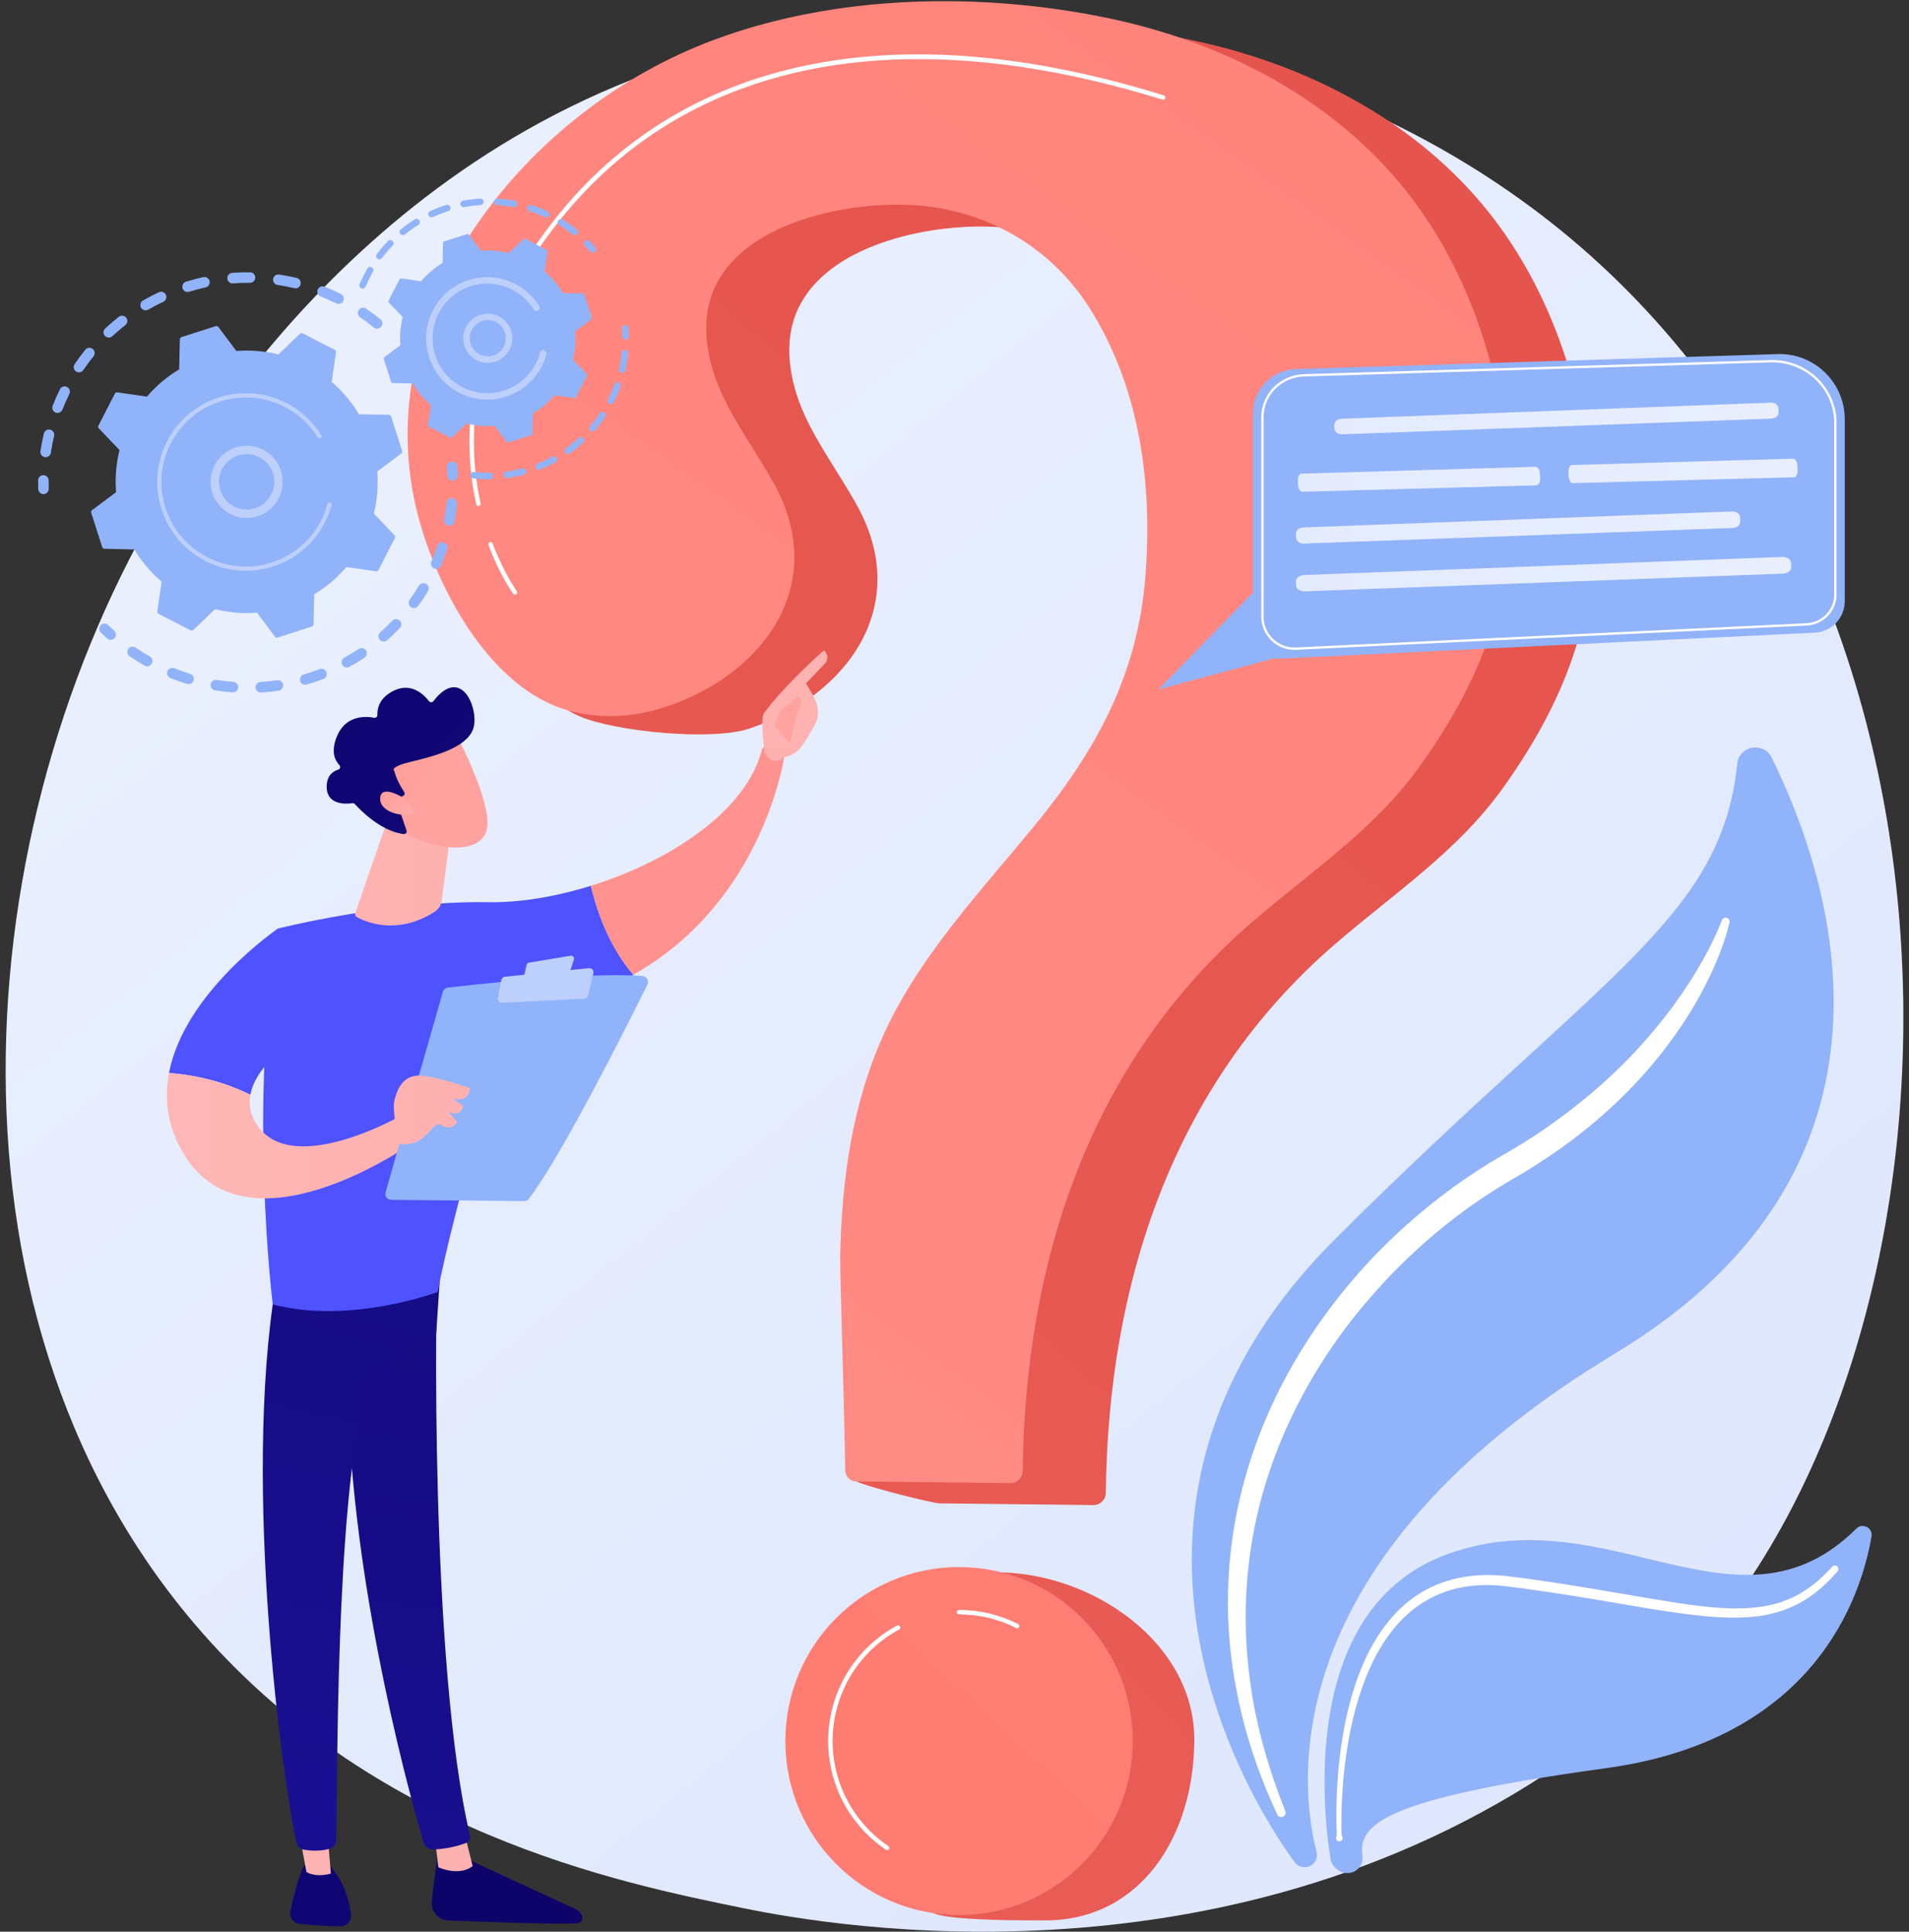 <svg width="169" height="171" viewBox="0 0 169 171" fill="none" xmlns="http://www.w3.org/2000/svg">
<rect x="0" y="0" width="169" height="171" fill="#333333" stroke="none"/>
<path d="M149.026 147.22C145.577 150.858 142.312 153.204 139.733 155.057C109.419 176.843 73.549 170.493 65.925 168.942C54.667 166.652 32.907 162.225 17.175 143.694C-6.627 115.659 -2.92 71.49 15.542 42.334C18.919 37 36.758 7.4 73.014 2.653C94.956 -0.22 120.534 5.574 139.056 21.117C177.937 53.744 175.169 119.654 149.026 147.22Z" fill="url(#paint0_linear_333_84)"/>
<path d="M115.349 165.288C115.057 165.248 114.795 165.094 114.62 164.857C112.061 161.403 93.456 134.374 118.217 109.667C141.722 86.213 152.377 81.397 153.794 67.616C153.96 66.007 156.132 65.621 156.847 67.071C162.188 77.914 170.509 103.215 142.971 119.822C112.594 138.141 115.083 158.222 116.552 163.929C116.746 164.684 116.119 165.393 115.349 165.288Z" fill="#91B3FA"/>
<path d="M119.116 165.802C118.425 165.708 117.877 165.174 117.771 164.483C117.046 159.783 115.264 142.22 128.183 137.563C142.404 132.436 153.885 145.701 164.338 135.319C164.889 134.772 165.813 135.249 165.682 136.013C164.751 141.437 160.607 154 142.169 156.528C122.434 159.233 120.213 161.501 120.612 164.314C120.735 165.181 119.983 165.92 119.116 165.802Z" fill="#91B3FA"/>
<path d="M153.107 81.666C152.866 82.689 152.545 83.648 152.163 84.6C151.787 85.552 151.355 86.479 150.883 87.387C149.949 89.208 148.829 90.931 147.602 92.572C145.132 95.847 142.144 98.723 138.85 101.163C137.208 102.375 135.451 103.49 133.715 104.497C132.025 105.479 130.399 106.578 128.841 107.767C125.724 110.146 122.897 112.907 120.4 115.934C115.427 121.992 111.897 129.304 110.735 137.088C110.142 140.971 110.135 144.948 110.669 148.863C111.197 152.784 112.313 156.623 113.784 160.325C113.864 160.522 113.768 160.747 113.572 160.827C113.382 160.903 113.166 160.816 113.079 160.634C111.359 156.976 110.073 153.087 109.362 149.071C108.998 147.065 108.783 145.028 108.721 142.983C108.672 140.939 108.758 138.886 109.015 136.851C109.51 132.778 110.657 128.788 112.309 125.032C113.966 121.274 116.155 117.764 118.712 114.563C121.267 111.357 124.233 108.488 127.475 105.982C129.1 104.732 130.798 103.575 132.572 102.536C134.307 101.538 135.955 100.525 137.551 99.371C140.737 97.092 143.681 94.461 146.213 91.459C147.495 89.971 148.656 88.378 149.717 86.718C150.757 85.054 151.729 83.299 152.428 81.483L152.437 81.46C152.507 81.278 152.71 81.188 152.891 81.258C153.057 81.322 153.147 81.498 153.107 81.666Z" fill="white"/>
<path d="M118.297 162.614C118.357 162.444 118.338 162.286 118.333 162.123L118.317 161.639L118.306 160.67C118.307 160.025 118.321 159.379 118.349 158.735C118.406 157.445 118.516 156.157 118.688 154.875C119.039 152.316 119.618 149.765 120.65 147.361C121.67 144.975 123.214 142.694 125.456 141.204C126.572 140.472 127.833 139.951 129.138 139.686C130.442 139.411 131.782 139.37 133.093 139.486C138.23 140.082 143.266 141.069 148.314 141.87C150.829 142.246 153.38 142.581 155.849 142.243C156.462 142.153 157.067 142.019 157.654 141.83C158.235 141.627 158.806 141.389 159.339 141.075C160.413 140.461 161.357 139.622 162.201 138.691L162.203 138.688C162.319 138.56 162.518 138.55 162.645 138.666C162.772 138.781 162.783 138.976 162.672 139.105C161.817 140.09 160.84 141.002 159.699 141.688C159.132 142.037 158.52 142.309 157.897 142.541C157.267 142.759 156.62 142.917 155.967 143.027C153.338 143.413 150.731 143.085 148.188 142.735C145.637 142.371 143.118 141.898 140.59 141.488C138.07 141.077 135.521 140.68 133.012 140.385C131.773 140.265 130.52 140.294 129.313 140.538C128.103 140.772 126.947 141.24 125.912 141.904C123.826 143.234 122.313 145.351 121.285 147.642C120.245 149.945 119.627 152.438 119.236 154.954C119.042 156.214 118.911 157.485 118.831 158.76C118.791 159.397 118.766 160.036 118.753 160.674L118.746 161.632L118.752 162.11C118.757 162.268 118.749 162.431 118.827 162.582C118.901 162.724 118.846 162.9 118.703 162.974C118.56 163.048 118.385 162.992 118.311 162.849C118.273 162.775 118.27 162.692 118.295 162.619L118.297 162.614Z" fill="white"/>
<path d="M91.455 2.045C83.715 1.984 75.908 3.213 69.001 6.083C52.922 12.765 39.276 30.447 44.617 48.507C46.352 54.373 45.44 60.846 51.275 63.395C54.432 64.775 63.03 65.596 66.3 64.508C74.989 61.619 80.7 53.711 75.974 44.941C74.461 42.133 72.502 39.567 71.195 36.657C69.889 33.747 69.293 30.292 70.625 27.393C73.24 21.702 81.928 19.893 87.562 20.064C94.211 20.265 100.236 23.559 103.814 29.211C108.274 36.255 109.404 44.821 108.752 52.997C108.053 61.745 104.37 68.426 98.851 75.136C94.099 80.915 88.867 86.46 85.709 93.245C82.81 99.473 81.862 106.374 81.731 113.188C81.706 114.509 75.148 126.955 75.176 130.758C75.18 131.295 82.614 133.074 83.15 133.081C85.949 133.112 93.875 133.201 96.793 133.233C97.393 133.24 97.887 132.76 97.894 132.158C98.102 113.659 103.783 96.022 118.164 83.598C123.396 79.077 129.032 75.396 133.101 69.69C138.9 61.557 141.761 53.553 140.936 43.516C140.181 34.348 137.168 25.177 131.202 18.064C124.79 10.419 115.405 5.645 105.652 3.585C101.103 2.625 96.293 2.083 91.455 2.045Z" fill="url(#paint1_linear_333_84)"/>
<path d="M105.729 153.971C105.729 162.478 101.021 170.003 92.528 170.003C90.693 170.003 84.453 170.02 82.822 169.43C76.901 167.288 76.88 162.732 76.88 156.063C76.88 147.556 79.748 139.19 88.241 139.19C96.734 139.19 105.729 145.464 105.729 153.971Z" fill="url(#paint2_linear_333_84)"/>
<path d="M84.101 0.106C76.361 0.045 68.554 1.274 61.647 4.145C45.568 10.827 31.922 28.508 37.262 46.568C38.997 52.435 43.008 59.82 48.843 62.369C52 63.749 55.676 63.657 58.945 62.57C67.634 59.681 73.345 51.773 68.62 43.003C67.106 40.195 65.147 37.629 63.841 34.719C62.534 31.809 61.938 28.354 63.27 25.454C65.886 19.764 74.574 17.955 80.207 18.125C86.856 18.327 92.882 21.621 96.46 27.273C100.92 34.316 102.05 42.883 101.397 51.058C100.699 59.806 97.016 66.487 91.497 73.198C86.745 78.976 81.512 84.522 78.355 91.306C75.455 97.535 74.508 104.436 74.377 111.25C74.351 112.571 74.795 126.362 74.823 130.164C74.828 130.701 75.259 131.135 75.795 131.142C78.594 131.173 86.521 131.262 89.438 131.294C90.039 131.301 90.533 130.821 90.54 130.219C90.747 111.72 96.428 94.083 110.809 81.659C116.042 77.138 121.677 73.457 125.747 67.751C131.546 59.618 134.407 51.614 133.581 41.577C132.827 32.409 129.814 23.238 123.848 16.125C117.436 8.48 108.051 3.706 98.297 1.646C93.749 0.687 88.938 0.144 84.101 0.106Z" fill="url(#paint3_linear_333_84)"/>
<path d="M84.903 169.527C93.397 169.527 100.281 162.631 100.281 154.125C100.281 145.618 93.397 138.722 84.903 138.722C76.41 138.722 69.526 145.618 69.526 154.125C69.526 162.631 76.41 169.527 84.903 169.527Z" fill="url(#paint4_linear_333_84)"/>
<path d="M42.352 44.799C42.261 44.799 42.18 44.736 42.16 44.644C41.082 39.77 40.924 32.138 46.29 23.455C51.528 14.981 58.875 9.31 68.126 6.602C78.017 3.706 89.759 4.326 103.028 8.444C103.133 8.477 103.191 8.587 103.159 8.691C103.127 8.796 103.015 8.854 102.912 8.822C77.42 0.91 57.43 6.181 46.625 23.664C41.329 32.233 41.483 39.757 42.545 44.559C42.569 44.666 42.501 44.771 42.395 44.794C42.381 44.797 42.366 44.799 42.352 44.799Z" fill="white"/>
<path d="M45.587 52.64C45.526 52.64 45.467 52.612 45.428 52.559C45.381 52.495 44.273 50.961 43.242 48.261C43.203 48.159 43.254 48.044 43.356 48.005C43.457 47.966 43.572 48.017 43.611 48.12C44.621 50.767 45.735 52.311 45.746 52.326C45.81 52.414 45.791 52.538 45.703 52.602C45.667 52.628 45.626 52.64 45.586 52.64L45.587 52.64Z" fill="white"/>
<path d="M90.049 144.141C90.019 144.141 89.989 144.135 89.96 144.12C88.384 143.319 86.683 142.913 84.903 142.913C84.794 142.913 84.706 142.825 84.706 142.715C84.706 142.606 84.794 142.518 84.903 142.518C86.746 142.518 88.507 142.938 90.139 143.767C90.235 143.817 90.274 143.936 90.225 144.033C90.19 144.102 90.121 144.141 90.049 144.141Z" fill="white"/>
<path d="M78.534 163.782C78.497 163.782 78.458 163.771 78.424 163.748C75.225 161.583 73.315 157.986 73.315 154.124C73.315 149.843 75.656 145.923 79.424 143.894C79.52 143.842 79.64 143.878 79.692 143.975C79.743 144.071 79.707 144.191 79.611 144.243C75.971 146.202 73.71 149.988 73.71 154.124C73.71 157.854 75.555 161.33 78.645 163.421C78.735 163.482 78.759 163.605 78.698 163.695C78.66 163.752 78.598 163.782 78.534 163.782Z" fill="white"/>
<path d="M33.748 28.92C33.587 29.12 33.294 29.151 33.094 28.989C32.706 28.674 32.298 28.372 31.882 28.09C31.672 27.947 31.615 27.663 31.753 27.45C31.755 27.448 31.756 27.445 31.758 27.442C31.902 27.229 32.191 27.174 32.404 27.318C32.842 27.614 33.271 27.933 33.679 28.265C33.866 28.416 33.905 28.683 33.777 28.88C33.768 28.894 33.758 28.907 33.748 28.92ZM29.765 26.856C29.316 26.634 28.852 26.429 28.387 26.246C28.148 26.152 28.03 25.882 28.124 25.642C28.219 25.401 28.487 25.284 28.727 25.378C29.216 25.57 29.704 25.787 30.178 26.02C30.408 26.134 30.503 26.414 30.389 26.645C30.381 26.661 30.372 26.678 30.362 26.693C30.235 26.888 29.979 26.962 29.765 26.856ZM26.051 25.512C25.564 25.396 25.067 25.3 24.572 25.226C24.318 25.188 24.142 24.95 24.18 24.696C24.218 24.441 24.455 24.265 24.709 24.303C25.23 24.381 25.754 24.483 26.267 24.605C26.517 24.665 26.671 24.917 26.612 25.167C26.599 25.22 26.578 25.27 26.55 25.313C26.445 25.473 26.248 25.559 26.051 25.512ZM22.131 25.035C21.63 25.03 21.123 25.047 20.624 25.086C20.367 25.106 20.143 24.914 20.124 24.657C20.104 24.4 20.296 24.177 20.552 24.157C21.078 24.117 21.611 24.098 22.139 24.103C22.396 24.105 22.602 24.316 22.6 24.573C22.599 24.665 22.572 24.75 22.525 24.822C22.441 24.951 22.296 25.036 22.131 25.035ZM18.201 25.443C17.713 25.55 17.222 25.679 16.743 25.827C16.497 25.903 16.236 25.766 16.161 25.52C16.084 25.274 16.222 25.013 16.468 24.937C16.972 24.781 17.488 24.645 18.002 24.532C18.253 24.477 18.501 24.637 18.556 24.888C18.584 25.015 18.557 25.141 18.491 25.241C18.427 25.341 18.325 25.415 18.201 25.443ZM14.459 26.712C14.006 26.925 13.556 27.16 13.123 27.411C12.9 27.539 12.616 27.462 12.487 27.24C12.359 27.017 12.435 26.732 12.658 26.603C13.114 26.34 13.588 26.092 14.065 25.868C14.298 25.759 14.575 25.86 14.684 26.093C14.755 26.244 14.737 26.415 14.652 26.545C14.607 26.615 14.541 26.674 14.459 26.712ZM3.971 40.469C3.717 40.431 3.542 40.193 3.58 39.938C3.659 39.417 3.761 38.892 3.885 38.378C3.945 38.128 4.196 37.973 4.446 38.034C4.696 38.093 4.85 38.346 4.79 38.596C4.673 39.084 4.575 39.583 4.501 40.078C4.491 40.145 4.466 40.208 4.432 40.262C4.335 40.41 4.157 40.497 3.971 40.469ZM11.094 28.78C10.7 29.088 10.314 29.417 9.948 29.758C9.759 29.933 9.465 29.922 9.29 29.734C9.115 29.545 9.127 29.251 9.314 29.075C9.7 28.716 10.107 28.369 10.522 28.045C10.725 27.887 11.017 27.923 11.175 28.126C11.301 28.287 11.304 28.504 11.199 28.667C11.171 28.709 11.136 28.747 11.094 28.78ZM4.923 36.52C4.684 36.425 4.567 36.155 4.661 35.915C4.854 35.424 5.071 34.936 5.305 34.462C5.419 34.231 5.699 34.138 5.929 34.252C6.16 34.366 6.254 34.646 6.14 34.877C5.917 35.327 5.711 35.791 5.527 36.258C5.516 36.287 5.501 36.315 5.484 36.341C5.366 36.522 5.132 36.602 4.923 36.52ZM8.275 31.547C7.959 31.936 7.656 32.343 7.375 32.758C7.23 32.971 6.941 33.026 6.728 32.882C6.519 32.739 6.462 32.455 6.6 32.243C6.602 32.24 6.603 32.237 6.605 32.235C6.902 31.798 7.221 31.369 7.552 30.96C7.714 30.76 8.007 30.73 8.207 30.892C8.394 31.043 8.432 31.31 8.304 31.507C8.295 31.521 8.285 31.535 8.275 31.547Z" fill="#91B3FA"/>
<path d="M4.238 43.529C4.288 43.452 4.316 43.359 4.313 43.261C4.305 43.021 4.302 42.777 4.305 42.535C4.307 42.277 4.101 42.067 3.844 42.064C3.587 42.062 3.377 42.269 3.374 42.526C3.372 42.781 3.374 43.038 3.383 43.291C3.391 43.547 3.606 43.75 3.862 43.742C4.021 43.737 4.157 43.653 4.238 43.529Z" fill="#91B3FA"/>
<path d="M10.185 56.431C10.308 56.243 10.278 55.987 10.107 55.832C9.929 55.671 9.751 55.503 9.579 55.334C9.395 55.153 9.101 55.156 8.921 55.34C8.74 55.524 8.743 55.819 8.927 55.999C9.108 56.177 9.295 56.354 9.483 56.523C9.673 56.696 9.968 56.681 10.14 56.49C10.157 56.471 10.172 56.452 10.185 56.431Z" fill="#91B3FA"/>
<path d="M37.022 53.639C36.872 53.848 36.581 53.895 36.373 53.745C36.164 53.594 36.117 53.303 36.268 53.094C36.554 52.697 36.828 52.281 37.086 51.854C37.217 51.634 37.504 51.562 37.724 51.695C37.944 51.828 38.015 52.114 37.883 52.335C37.771 52.52 37.657 52.702 37.54 52.882C37.374 53.138 37.2 53.394 37.022 53.639ZM38.43 50.319C38.194 50.217 38.085 49.943 38.187 49.707C38.382 49.253 38.56 48.786 38.716 48.319C38.797 48.075 39.062 47.943 39.306 48.025C39.549 48.107 39.68 48.371 39.599 48.615C39.435 49.107 39.247 49.599 39.042 50.076C39.031 50.101 39.019 50.124 39.004 50.147C38.883 50.333 38.641 50.411 38.43 50.319ZM35.4 55.592C35.042 55.967 34.664 56.332 34.275 56.677C34.082 56.847 33.788 56.829 33.618 56.636C33.448 56.443 33.466 56.149 33.658 55.978C34.028 55.651 34.387 55.305 34.727 54.949C34.904 54.763 35.199 54.756 35.385 54.933C35.549 55.091 35.574 55.34 35.454 55.524C35.438 55.548 35.42 55.571 35.4 55.592ZM39.694 46.527C39.442 46.48 39.275 46.236 39.322 45.983C39.413 45.498 39.485 45.004 39.535 44.513C39.56 44.257 39.789 44.071 40.045 44.096C40.301 44.122 40.486 44.351 40.461 44.607C40.408 45.124 40.334 45.645 40.238 46.156C40.226 46.217 40.203 46.274 40.171 46.323C40.071 46.477 39.886 46.563 39.694 46.527ZM32.266 58.223C31.835 58.51 31.386 58.782 30.93 59.033C30.705 59.157 30.422 59.075 30.299 58.849C30.175 58.624 30.257 58.34 30.482 58.217C30.914 57.978 31.341 57.72 31.75 57.447C31.964 57.305 32.253 57.363 32.395 57.578C32.501 57.737 32.496 57.939 32.398 58.09C32.364 58.141 32.32 58.187 32.266 58.223ZM28.631 60.101C28.146 60.287 27.648 60.455 27.151 60.6C26.904 60.672 26.646 60.53 26.574 60.282C26.502 60.035 26.644 59.776 26.891 59.705C27.364 59.567 27.837 59.408 28.297 59.231C28.537 59.139 28.805 59.26 28.898 59.5C28.954 59.645 28.932 59.8 28.854 59.921C28.802 60.001 28.726 60.065 28.631 60.101ZM24.673 61.141C24.16 61.218 23.637 61.273 23.121 61.305C22.864 61.322 22.643 61.127 22.627 60.87C22.61 60.612 22.805 60.391 23.062 60.375C23.553 60.344 24.049 60.292 24.537 60.22C24.791 60.182 25.028 60.358 25.065 60.613C25.082 60.73 25.055 60.843 24.995 60.935C24.925 61.043 24.811 61.122 24.673 61.142L24.673 61.141ZM20.584 61.293C20.067 61.254 19.544 61.194 19.033 61.112C18.779 61.072 18.606 60.832 18.646 60.578C18.686 60.324 18.925 60.151 19.179 60.191C19.665 60.269 20.161 60.326 20.653 60.362C20.909 60.381 21.101 60.605 21.082 60.862C21.076 60.943 21.05 61.017 21.009 61.081C20.919 61.219 20.759 61.305 20.584 61.293ZM16.559 60.539C16.064 60.388 15.568 60.214 15.087 60.02C14.848 59.924 14.732 59.653 14.827 59.414C14.922 59.176 15.194 59.059 15.432 59.154C15.89 59.337 16.36 59.503 16.831 59.647C17.076 59.722 17.215 59.982 17.14 60.228C17.128 60.271 17.109 60.311 17.086 60.347C16.975 60.516 16.762 60.6 16.559 60.539ZM12.802 58.921C12.47 58.732 12.139 58.531 11.82 58.324C11.704 58.249 11.59 58.172 11.476 58.095C11.264 57.95 11.204 57.66 11.354 57.447C11.498 57.234 11.788 57.179 12.001 57.325C12.108 57.398 12.217 57.471 12.327 57.543C12.631 57.74 12.944 57.931 13.26 58.11C13.484 58.237 13.562 58.522 13.436 58.746C13.431 58.754 13.426 58.762 13.42 58.77C13.287 58.975 13.017 59.043 12.802 58.921Z" fill="#91B3FA"/>
<path d="M40.467 42.326C40.517 42.249 40.545 42.155 40.542 42.056C40.533 41.804 40.518 41.547 40.498 41.293C40.478 41.036 40.254 40.844 39.998 40.864C39.741 40.885 39.55 41.108 39.57 41.365C39.589 41.607 39.603 41.851 39.611 42.091C39.62 42.347 39.836 42.549 40.093 42.539C40.251 42.534 40.387 42.45 40.467 42.326Z" fill="#91B3FA"/>
<path d="M34.63 36.879C34.601 36.79 34.52 36.729 34.428 36.727L31.781 36.669C31.145 35.608 30.336 34.639 29.367 33.813L29.745 31.191C29.759 31.098 29.712 31.008 29.629 30.966L26.806 29.51C26.724 29.468 26.623 29.482 26.556 29.546L24.645 31.378C23.411 31.069 22.154 30.972 20.922 31.071L19.336 28.948C19.281 28.873 19.184 28.842 19.095 28.871L16.072 29.841C15.983 29.869 15.922 29.951 15.921 30.044L15.863 32.694C14.802 33.331 13.836 34.142 13.011 35.112L10.392 34.733C10.3 34.72 10.21 34.767 10.168 34.849L8.715 37.677C8.672 37.76 8.687 37.86 8.751 37.927L10.581 39.842C10.272 41.078 10.175 42.337 10.274 43.571L8.154 45.159C8.079 45.215 8.048 45.312 8.077 45.401L9.046 48.429C9.074 48.517 9.155 48.578 9.248 48.58L11.895 48.638C12.53 49.7 13.34 50.668 14.308 51.495L13.93 54.117C13.917 54.21 13.963 54.3 14.046 54.342L16.869 55.798C16.952 55.84 17.052 55.826 17.119 55.761L19.031 53.929C20.265 54.238 21.522 54.335 22.754 54.236L24.34 56.36C24.395 56.434 24.492 56.465 24.58 56.437L27.604 55.466C27.692 55.438 27.753 55.356 27.755 55.264L27.813 52.613C28.873 51.976 29.84 51.165 30.665 50.195L33.283 50.574C33.375 50.587 33.465 50.54 33.507 50.458L34.961 47.63C35.003 47.548 34.989 47.447 34.924 47.38L33.095 45.465C33.404 44.229 33.501 42.97 33.402 41.736L35.522 40.148C35.596 40.092 35.627 39.995 35.599 39.907L34.63 36.879Z" fill="#91B3FA"/>
<path d="M24.231 44.769C23.067 46.091 21.047 46.218 19.726 45.053C19.086 44.488 18.705 43.707 18.651 42.855C18.598 42.003 18.878 41.181 19.443 40.54C20.607 39.218 22.627 39.091 23.948 40.257C25.149 41.317 25.362 43.088 24.514 44.395C24.43 44.524 24.336 44.649 24.231 44.769ZM19.395 42.808C19.435 43.462 19.729 44.06 20.218 44.493C21.23 45.386 22.78 45.289 23.672 44.275C24.565 43.261 24.467 41.709 23.455 40.816C22.443 39.922 20.893 40.02 20.001 41.033C19.92 41.126 19.847 41.222 19.782 41.323C19.497 41.761 19.361 42.277 19.395 42.808Z" fill="#BDD0FB"/>
<path d="M28.345 46.965C28.491 46.741 28.626 46.508 28.75 46.267C28.788 46.191 28.826 46.114 28.863 46.037C29.043 45.657 29.193 45.263 29.31 44.86C29.312 44.855 29.313 44.849 29.315 44.844C29.319 44.829 29.324 44.813 29.328 44.797C29.337 44.766 29.345 44.736 29.353 44.706C29.375 44.626 29.341 44.544 29.275 44.501C29.259 44.49 29.241 44.483 29.222 44.477C29.122 44.45 29.021 44.509 28.994 44.609C28.856 45.12 28.663 45.621 28.419 46.096C27.207 48.455 24.908 49.896 22.447 50.124C21.079 50.252 19.66 50.002 18.35 49.327C18.12 49.209 17.898 49.08 17.685 48.941C16.247 48.004 15.183 46.613 14.652 44.954C14.043 43.049 14.21 41.021 15.124 39.243C17.012 35.57 21.527 34.122 25.193 36.012C25.419 36.128 25.638 36.256 25.849 36.394C26.767 36.991 27.544 37.783 28.121 38.715C28.136 38.739 28.155 38.758 28.178 38.773C28.236 38.811 28.314 38.814 28.378 38.775C28.465 38.72 28.492 38.605 28.438 38.518C27.831 37.539 27.016 36.708 26.052 36.081C25.83 35.936 25.6 35.802 25.363 35.679C21.515 33.696 16.773 35.219 14.793 39.072C13.834 40.939 13.658 43.068 14.298 45.068C14.855 46.809 15.972 48.27 17.482 49.252C17.706 49.398 17.939 49.534 18.18 49.658C20.044 50.619 22.17 50.795 24.166 50.154C25.905 49.597 27.364 48.477 28.345 46.964V46.965Z" fill="#BDD0FB"/>
<path d="M52.714 22.236C52.782 22.132 52.776 21.991 52.691 21.892C52.532 21.706 52.365 21.523 52.195 21.348C52.085 21.233 51.903 21.23 51.789 21.341C51.674 21.451 51.672 21.634 51.782 21.748C51.944 21.915 52.103 22.09 52.254 22.267C52.357 22.388 52.539 22.401 52.66 22.298C52.681 22.28 52.699 22.259 52.714 22.236Z" fill="#91B3FA"/>
<path d="M51.109 20.719C51.009 20.843 50.828 20.862 50.705 20.762C50.393 20.511 50.064 20.272 49.728 20.053C49.657 20.007 49.585 19.962 49.514 19.917C49.379 19.833 49.337 19.656 49.421 19.521C49.505 19.396 49.682 19.344 49.817 19.428C49.892 19.475 49.968 19.523 50.042 19.571C50.394 19.8 50.738 20.05 51.066 20.314C51.181 20.407 51.206 20.572 51.127 20.695C51.121 20.703 51.115 20.711 51.109 20.719ZM48.228 19.224C47.788 19.019 47.33 18.84 46.869 18.692C46.718 18.643 46.634 18.481 46.683 18.33C46.732 18.179 46.893 18.095 47.044 18.144C47.528 18.299 48.007 18.486 48.47 18.701C48.614 18.767 48.676 18.939 48.61 19.083C48.604 19.096 48.597 19.108 48.59 19.119C48.513 19.238 48.359 19.284 48.228 19.224ZM45.454 18.333C44.977 18.243 44.49 18.183 44.005 18.152C43.847 18.142 43.726 18.006 43.736 17.847C43.746 17.688 43.882 17.568 44.041 17.577C44.549 17.608 45.06 17.673 45.56 17.767C45.716 17.796 45.819 17.947 45.79 18.103C45.782 18.141 45.768 18.176 45.748 18.207C45.687 18.301 45.572 18.355 45.454 18.333ZM42.545 18.153C42.06 18.183 41.573 18.244 41.097 18.333C40.941 18.362 40.791 18.259 40.761 18.103C40.732 17.947 40.834 17.797 40.99 17.767C41.489 17.673 42.001 17.609 42.509 17.578C42.667 17.568 42.804 17.689 42.814 17.848C42.817 17.912 42.8 17.972 42.768 18.022C42.72 18.096 42.639 18.147 42.544 18.153H42.545ZM39.681 18.689C39.219 18.837 38.761 19.014 38.32 19.216C38.176 19.283 38.005 19.219 37.939 19.075C37.873 18.93 37.936 18.759 38.081 18.693C38.542 18.481 39.022 18.295 39.507 18.141C39.658 18.093 39.82 18.177 39.868 18.328C39.895 18.413 39.88 18.503 39.835 18.572C39.8 18.626 39.747 18.669 39.681 18.689ZM37.034 19.906C36.622 20.162 36.221 20.445 35.844 20.749C35.72 20.849 35.539 20.829 35.44 20.705C35.34 20.581 35.36 20.401 35.483 20.301C35.879 19.982 36.3 19.684 36.732 19.417C36.867 19.333 37.044 19.375 37.128 19.51C37.188 19.608 37.182 19.728 37.124 19.819C37.101 19.853 37.072 19.883 37.034 19.906ZM34.765 21.734C34.429 22.082 34.109 22.455 33.817 22.845C33.721 22.972 33.541 22.997 33.414 22.901C33.287 22.806 33.264 22.627 33.358 22.498C33.665 22.09 33.999 21.698 34.352 21.333C34.462 21.219 34.644 21.216 34.758 21.327C34.859 21.424 34.873 21.577 34.799 21.69C34.789 21.705 34.779 21.72 34.765 21.734ZM31.985 25.526C31.839 25.464 31.771 25.295 31.833 25.149C32.004 24.743 32.2 24.341 32.416 23.952C32.448 23.893 32.482 23.835 32.515 23.777C32.59 23.637 32.771 23.592 32.908 23.672C33.046 23.751 33.092 23.927 33.013 24.065C32.981 24.12 32.95 24.175 32.919 24.231C32.713 24.603 32.526 24.987 32.362 25.374C32.356 25.39 32.348 25.405 32.339 25.419C32.264 25.534 32.116 25.582 31.986 25.527L31.985 25.526Z" fill="#91B3FA"/>
<path d="M53.582 36.911C53.303 37.328 52.997 37.731 52.671 38.111C52.568 38.231 52.386 38.245 52.266 38.141C52.145 38.037 52.134 37.855 52.236 37.735C52.546 37.374 52.838 36.989 53.104 36.591C53.192 36.458 53.371 36.423 53.502 36.511C53.633 36.599 53.669 36.776 53.584 36.908C53.584 36.909 53.583 36.91 53.582 36.911ZM53.955 35.735C53.814 35.663 53.757 35.49 53.829 35.348C54.045 34.922 54.237 34.478 54.401 34.029C54.455 33.88 54.62 33.802 54.769 33.856C54.919 33.911 54.995 34.076 54.941 34.225C54.77 34.696 54.569 35.161 54.342 35.608C54.337 35.617 54.332 35.626 54.326 35.635C54.247 35.757 54.088 35.802 53.955 35.735ZM51.621 39.192C51.25 39.53 50.856 39.848 50.448 40.136C50.319 40.228 50.139 40.197 50.047 40.068C49.955 39.938 49.986 39.759 50.116 39.666C50.504 39.39 50.881 39.088 51.235 38.765C51.353 38.659 51.534 38.667 51.641 38.785C51.73 38.884 51.739 39.029 51.669 39.135C51.656 39.156 51.64 39.175 51.621 39.192ZM55.023 32.995C54.869 32.96 54.772 32.805 54.808 32.65C54.915 32.184 54.994 31.707 55.044 31.231C55.061 31.073 55.203 30.959 55.36 30.975C55.518 30.991 55.632 31.133 55.616 31.291C55.564 31.79 55.48 32.29 55.368 32.779C55.36 32.813 55.346 32.844 55.329 32.871C55.265 32.97 55.144 33.023 55.023 32.995ZM49.17 40.93C48.73 41.168 48.27 41.381 47.804 41.565C47.656 41.623 47.49 41.549 47.432 41.401C47.374 41.253 47.447 41.087 47.595 41.029C48.039 40.854 48.477 40.651 48.897 40.424C49.036 40.348 49.211 40.401 49.286 40.541C49.338 40.637 49.33 40.749 49.274 40.834C49.248 40.874 49.214 40.907 49.17 40.93ZM46.373 42.029C45.888 42.155 45.391 42.252 44.896 42.318C44.739 42.338 44.595 42.228 44.573 42.071C44.552 41.913 44.663 41.768 44.82 41.747C45.292 41.684 45.767 41.591 46.23 41.472C46.383 41.432 46.54 41.525 46.58 41.679C46.601 41.76 46.585 41.842 46.543 41.907C46.505 41.965 46.445 42.01 46.373 42.029ZM43.394 42.426C42.892 42.431 42.386 42.406 41.89 42.351C41.732 42.333 41.618 42.191 41.636 42.033C41.653 41.874 41.795 41.761 41.953 41.778C42.427 41.831 42.909 41.855 43.387 41.849C43.546 41.848 43.676 41.975 43.678 42.135C43.678 42.194 43.661 42.249 43.631 42.294C43.581 42.373 43.494 42.425 43.394 42.426Z" fill="#91B3FA"/>
<path d="M55.635 29.933C55.665 29.887 55.682 29.831 55.681 29.771C55.677 29.525 55.664 29.278 55.645 29.036C55.633 28.877 55.495 28.759 55.337 28.771C55.179 28.784 55.061 28.922 55.072 29.081C55.09 29.311 55.101 29.547 55.106 29.782C55.109 29.941 55.24 30.067 55.398 30.064C55.498 30.063 55.584 30.011 55.635 29.933Z" fill="#91B3FA"/>
<path d="M51.743 26.081C51.724 26.021 51.669 25.981 51.607 25.979L49.837 25.94C49.411 25.23 48.869 24.582 48.221 24.029L48.474 22.275C48.483 22.213 48.451 22.152 48.397 22.124L46.508 21.15C46.452 21.122 46.385 21.131 46.341 21.175L45.062 22.401C44.236 22.194 43.394 22.129 42.57 22.195L41.509 20.774C41.472 20.724 41.407 20.704 41.348 20.723L39.324 21.372C39.265 21.391 39.224 21.446 39.223 21.508L39.184 23.282C38.475 23.708 37.828 24.25 37.276 24.9L35.524 24.646C35.463 24.637 35.403 24.668 35.374 24.724L34.402 26.616C34.373 26.672 34.383 26.739 34.426 26.783L35.651 28.064C35.444 28.891 35.379 29.734 35.445 30.56L34.027 31.623C33.977 31.66 33.956 31.724 33.975 31.784L34.624 33.811C34.643 33.87 34.697 33.911 34.759 33.912L36.53 33.951C36.955 34.661 37.497 35.31 38.145 35.862L37.892 37.617C37.883 37.678 37.914 37.739 37.97 37.767L39.859 38.741C39.914 38.77 39.981 38.76 40.026 38.717L41.305 37.49C42.13 37.697 42.972 37.763 43.797 37.696L44.857 39.117C44.895 39.167 44.959 39.187 45.018 39.168L47.042 38.519C47.101 38.5 47.142 38.446 47.143 38.383L47.182 36.61C47.891 36.184 48.538 35.641 49.09 34.992L50.842 35.245C50.904 35.254 50.964 35.222 50.992 35.167L51.964 33.275C51.993 33.22 51.983 33.153 51.94 33.108L50.716 31.827C50.922 31 50.988 30.157 50.921 29.331L52.34 28.269C52.39 28.232 52.41 28.167 52.391 28.108L51.743 26.081Z" fill="#91B3FA"/>
<path d="M44.813 31.385C44.43 31.822 43.899 32.082 43.319 32.119C42.739 32.155 42.18 31.964 41.745 31.579C40.845 30.785 40.759 29.408 41.552 28.505C42.345 27.605 43.721 27.518 44.62 28.311C45.056 28.696 45.316 29.228 45.353 29.808C45.383 30.28 45.261 30.738 45.008 31.128C44.951 31.217 44.885 31.304 44.813 31.385ZM42.124 31.146C42.445 31.43 42.856 31.571 43.283 31.544C43.709 31.517 44.099 31.325 44.382 31.004C44.664 30.683 44.806 30.271 44.779 29.844C44.752 29.417 44.561 29.026 44.24 28.743C43.579 28.159 42.566 28.222 41.983 28.885C41.931 28.945 41.883 29.008 41.841 29.073C41.416 29.727 41.522 30.615 42.124 31.146Z" fill="#BDD0FB"/>
<path d="M47.676 32.914C47.776 32.761 47.868 32.602 47.952 32.437C48.121 32.108 48.256 31.763 48.356 31.408C48.36 31.392 48.364 31.377 48.368 31.361C48.402 31.238 48.35 31.111 48.248 31.045C48.223 31.029 48.196 31.016 48.166 31.008C48.012 30.966 47.855 31.058 47.813 31.211C47.724 31.543 47.599 31.867 47.441 32.174C47.432 32.191 47.423 32.207 47.415 32.224C47.035 32.947 46.489 33.547 45.828 33.988C45.469 34.227 45.076 34.42 44.656 34.559C44.653 34.56 44.65 34.561 44.646 34.563C44.636 34.566 44.625 34.569 44.615 34.573C43.384 34.968 42.073 34.859 40.923 34.267C40.775 34.19 40.631 34.107 40.492 34.016C39.561 33.41 38.873 32.509 38.529 31.436C38.135 30.203 38.243 28.89 38.835 27.738C39.427 26.588 40.43 25.735 41.661 25.34C42.892 24.945 44.203 25.054 45.353 25.647C45.499 25.722 45.641 25.805 45.778 25.894C46.372 26.281 46.875 26.793 47.248 27.397C47.272 27.434 47.301 27.464 47.336 27.486C47.426 27.545 47.547 27.55 47.645 27.489C47.779 27.405 47.821 27.228 47.737 27.093C47.319 26.418 46.756 25.844 46.092 25.411C45.938 25.311 45.78 25.219 45.616 25.135C44.33 24.472 42.863 24.35 41.486 24.792C40.109 25.234 38.985 26.186 38.324 27.475C37.662 28.763 37.54 30.232 37.982 31.612C38.366 32.813 39.137 33.821 40.179 34.499C40.334 34.6 40.494 34.693 40.661 34.779C43.151 36.063 46.183 35.219 47.677 32.916L47.676 32.914Z" fill="#BDD0FB"/>
<path d="M110.927 52.458L102.568 61.022L112.595 58.339L110.927 52.458Z" fill="#91B3FA"/>
<path d="M160.663 56.003L113.168 58.312C111.948 58.371 110.927 57.396 110.927 56.173V36.602C110.927 34.475 112.614 32.733 114.737 32.667L157.542 31.34C160.73 31.34 163.314 33.928 163.314 37.121V53.217C163.314 54.705 162.148 55.931 160.663 56.003Z" fill="#91B3FA"/>
<path d="M114.589 57.526C113.832 57.526 113.118 57.24 112.566 56.713C111.979 56.152 111.656 55.396 111.656 54.584V36.945C111.656 34.866 113.321 33.188 115.445 33.123L156.89 31.87C160.031 31.87 162.585 34.367 162.585 37.435V52.642C162.585 54.106 161.414 55.308 159.92 55.378L114.732 57.522C114.684 57.524 114.636 57.526 114.589 57.526ZM156.893 32.075L115.451 33.329C113.439 33.39 111.862 34.978 111.862 36.945V54.584C111.862 55.339 112.163 56.042 112.708 56.563C113.254 57.084 113.968 57.352 114.722 57.316L159.91 55.172C161.294 55.107 162.379 53.995 162.379 52.642V37.435C162.379 34.48 159.918 32.075 156.893 32.075Z" fill="white"/>
<path d="M156.754 35.644L118.777 37.068C118.404 37.082 118.11 37.33 118.123 37.62L118.137 37.954C118.149 38.241 118.457 38.462 118.826 38.449L156.805 37.059C157.178 37.046 157.472 36.798 157.46 36.508L157.444 36.139C157.432 35.852 157.124 35.631 156.754 35.645V35.644Z" fill="url(#paint5_linear_333_84)"/>
<path d="M153.356 45.274L115.378 46.691C115.005 46.705 114.712 46.961 114.725 47.261L114.739 47.607C114.752 47.904 115.06 48.133 115.429 48.12L153.408 46.739C153.782 46.725 154.075 46.469 154.062 46.168L154.046 45.786C154.033 45.488 153.725 45.26 153.356 45.274Z" fill="url(#paint6_linear_333_84)"/>
<path d="M157.793 49.302L115.455 50.903C115.04 50.919 114.712 51.179 114.725 51.483L114.74 51.832C114.753 52.133 115.094 52.362 115.506 52.347L157.845 50.782C158.261 50.767 158.59 50.507 158.577 50.203L158.56 49.818C158.548 49.517 158.204 49.286 157.793 49.302Z" fill="url(#paint7_linear_333_84)"/>
<path d="M135.932 41.322L115.233 41.926C115.029 41.932 114.877 42.211 114.894 42.548L114.913 42.937C114.929 43.271 115.105 43.535 115.306 43.53L136.007 42.966C136.211 42.96 136.363 42.681 136.346 42.343L136.325 41.914C136.308 41.58 136.133 41.316 135.931 41.322H135.932Z" fill="url(#paint8_linear_333_84)"/>
<path d="M158.74 40.605L139.175 41.166C138.983 41.172 138.84 41.451 138.857 41.788L138.877 42.177C138.893 42.511 139.06 42.776 139.25 42.771L158.817 42.249C159.01 42.244 159.153 41.965 159.136 41.627L159.115 41.198C159.098 40.864 158.931 40.599 158.741 40.604L158.74 40.605Z" fill="url(#paint9_linear_333_84)"/>
<path d="M38.811 163.948C38.811 163.948 38.42 166.167 38.228 168.365C38.153 169.223 38.814 169.969 39.674 170.005C42.595 170.127 48.845 170.364 51.087 170.264C51.425 170.249 51.645 169.903 51.52 169.589C51.415 169.326 51.214 169.113 50.957 168.994L40.635 164.242L38.811 163.948Z" fill="url(#paint10_linear_333_84)"/>
<path d="M38.49 162.643L38.805 165.298C38.805 165.298 40.613 166.141 41.848 165.192L41.099 162.233L38.49 162.643Z" fill="url(#paint11_linear_333_84)"/>
<path d="M38.727 112.724C38.591 113.418 37.997 147.327 41.616 162.522C41.675 162.77 41.55 163.026 41.314 163.122C40.759 163.349 39.671 163.678 38.367 163.722C37.963 163.736 37.601 163.473 37.487 163.084C36.452 159.559 31.496 141.895 30.849 125.02C30.127 106.165 30.849 124.378 30.849 124.378L31.273 112.723L38.727 112.724Z" fill="url(#paint12_linear_333_84)"/>
<path d="M26.937 165.105C26.937 165.105 26.313 166.226 25.71 169.204C25.601 169.741 25.976 170.256 26.522 170.31C27.486 170.405 28.971 170.527 30.161 170.518C30.71 170.515 31.138 170.036 31.072 169.491C30.94 168.404 30.529 166.621 29.261 165.231L26.937 165.105Z" fill="url(#paint13_linear_333_84)"/>
<path d="M26.389 161.69L27.124 165.706C27.124 165.706 27.851 166.247 29.288 165.855L28.936 161.535L26.389 161.69Z" fill="url(#paint14_linear_333_84)"/>
<path d="M24.404 113.765C21.444 131.655 25.046 157.983 26.26 163.136C26.335 163.451 26.589 163.693 26.908 163.746C27.45 163.836 28.343 163.91 29.223 163.653C29.526 163.565 29.739 163.291 29.751 162.975C29.914 158.809 29.621 133.234 32.379 123.127C32.518 122.615 32.831 122.168 33.263 121.861L38.616 118.049L39.026 111.888L24.404 113.765Z" fill="url(#paint15_linear_333_84)"/>
<path d="M43.263 79.866C34.393 79.719 24.606 82.199 24.606 82.199C21.962 97.65 24.144 115.472 24.144 115.472C31.01 117.276 38.756 114.369 38.756 114.369C39.898 107.911 45.222 89.735 45.222 89.735C49.556 89.196 53.126 87.945 56.066 86.289C53.824 83.685 52.766 80.372 52.307 78.414C49.172 79.39 45.998 79.912 43.263 79.866Z" fill="url(#paint16_linear_333_84)"/>
<path d="M69.462 66.78C68.59 65.726 67.487 66.225 67.487 66.225C66.182 71.747 59.338 76.225 52.307 78.414C52.766 80.372 53.824 83.685 56.066 86.289C67.735 79.717 69.462 66.78 69.462 66.78Z" fill="url(#paint17_linear_333_84)"/>
<path d="M69.25 67.048C69.342 67.339 68.286 67.781 67.664 66.593C67.642 66.025 67.297 63.587 67.636 63.123C69.444 60.654 72.949 57.559 72.949 57.559C73.541 58.145 73.053 58.72 73.053 58.72L71.353 60.494C71.708 61.138 72.142 61.681 72.345 62.46C72.499 63.05 72.405 63.68 72.108 64.217C71.809 64.755 71.402 65.456 71.017 66.003C70.288 67.04 69.249 67.048 69.249 67.048H69.25Z" fill="url(#paint18_linear_333_84)"/>
<path d="M70.61 61.645L69.06 62.961L68.574 64.271L69.955 65.806C69.955 65.806 70.42 63.207 70.765 62.645C71.111 62.082 70.931 61.81 70.61 61.645Z" fill="url(#paint19_linear_333_84)"/>
<path d="M28.009 90.8L24.606 82.199C24.606 82.199 16.322 87.837 14.96 94.985C16.525 95.1 19.373 95.508 22.162 96.918C22.774 93.543 28.009 90.8 28.009 90.8Z" fill="url(#paint20_linear_333_84)"/>
<path d="M35.248 98.895C35.248 98.895 25.947 104.16 22.808 99.664C22.157 98.731 22.001 97.803 22.162 96.918C19.373 95.508 16.525 95.1 14.96 94.985C14.549 97.14 14.765 99.432 16.03 101.749C21.527 111.821 36.479 101.192 36.479 101.192L35.248 98.895Z" fill="url(#paint21_linear_333_84)"/>
<path d="M34.131 105.556L39.207 87.799C39.265 87.598 39.437 87.451 39.645 87.426C40.564 87.319 43.23 87.017 46.307 86.756C50.014 86.442 54.318 86.188 56.89 86.404C57.255 86.434 57.477 86.822 57.314 87.152C55.852 90.115 49.835 102.172 46.822 106.122C46.722 106.252 46.568 106.329 46.403 106.327L34.625 106.218C34.282 106.214 34.037 105.885 34.131 105.555L34.131 105.556Z" fill="#91B3FA"/>
<path d="M46.833 85.217L50.514 84.603C50.71 84.57 50.87 84.758 50.808 84.947L50.443 86.052C50.412 86.149 50.328 86.218 50.228 86.232L46.686 86.706C46.503 86.73 46.352 86.563 46.394 86.383L46.62 85.418C46.644 85.314 46.727 85.235 46.833 85.217Z" fill="#BDD0FB"/>
<path d="M44.077 88.338L44.381 86.756C44.411 86.597 44.542 86.478 44.703 86.461L52.136 85.706C52.387 85.68 52.587 85.91 52.528 86.155L52.055 88.126C52.017 88.284 51.88 88.398 51.719 88.406L44.455 88.772C44.218 88.784 44.032 88.571 44.077 88.338Z" fill="#BDD0FB"/>
<path d="M35.357 101.266C35.357 101.266 34.651 98.353 34.936 97.32C35.221 96.287 35.774 94.958 37.616 95.253C39.458 95.549 41.631 96.326 41.631 96.326C41.631 96.326 41.521 97.671 40.121 97.238L40.989 97.91C40.989 97.91 40.865 98.988 39.683 98.412L40.49 99.304C40.49 99.304 39.983 100.189 39.112 99.622C38.242 99.054 37.825 101.617 35.357 101.266Z" fill="url(#paint22_linear_333_84)"/>
<path d="M34.279 72.653L31.457 80.828C31.41 80.963 31.465 81.114 31.591 81.183C32.36 81.609 35.132 82.84 38.472 80.719C38.82 80.498 39.057 80.138 39.109 79.728L40.023 72.653L34.279 72.653Z" fill="url(#paint23_linear_333_84)"/>
<path d="M40.419 65.084C40.419 65.084 43.519 70.926 43.121 73.287C42.724 75.647 38.883 75.477 35.529 73.561L33.186 67.251L40.419 65.084Z" fill="url(#paint24_linear_333_84)"/>
<path d="M35.677 70.462C35.814 70.402 35.864 70.235 35.782 70.11C35.533 69.731 35.069 68.956 34.92 68.277C34.92 68.277 34.363 67.919 36.338 67.446C38.313 66.972 41.258 66.238 41.878 64.554C42.481 62.912 40.895 58.783 38.365 62.073C38.269 62.198 38.081 62.201 37.984 62.076C37.569 61.535 36.479 60.413 34.965 61.093C33.548 61.73 33.389 62.77 33.408 63.294C33.413 63.448 33.276 63.568 33.125 63.539C32.409 63.403 30.69 63.285 29.887 65.051C29.226 66.506 29.656 67.329 30.047 67.732C30.174 67.863 30.118 68.078 29.944 68.131C29.473 68.275 28.866 68.675 28.927 69.78C29.011 71.307 30.716 71.173 31.201 71.103C31.281 71.092 31.361 71.119 31.414 71.179C31.83 71.64 33.705 73.599 35.735 73.835C35.91 73.855 36.047 73.682 35.989 73.514L35.111 70.957C35.07 70.838 35.127 70.708 35.241 70.657L35.677 70.464L35.677 70.462Z" fill="url(#paint25_linear_333_84)"/>
<path d="M36.03 70.825C36.03 70.825 33.824 69.309 33.662 70.586C33.501 71.862 35.649 72.435 36.713 71.959L36.03 70.825Z" fill="url(#paint26_linear_333_84)"/>
<defs>
<linearGradient id="paint0_linear_333_84" x1="190.344" y1="221.44" x2="37.886" y2="34.435" gradientUnits="userSpaceOnUse">
<stop stop-color="#DAE3FE"/>
<stop offset="1" stop-color="#E9EFFD"/>
</linearGradient>
<linearGradient id="paint1_linear_333_84" x1="439.644" y1="-153.346" x2="27.72" y2="309.686" gradientUnits="userSpaceOnUse">
<stop stop-color="#E1473D"/>
<stop offset="1" stop-color="#E9605A"/>
</linearGradient>
<linearGradient id="paint2_linear_333_84" x1="1558.57" y1="-1115.53" x2="-196.121" y2="452.337" gradientUnits="userSpaceOnUse">
<stop stop-color="#E1473D"/>
<stop offset="1" stop-color="#E9605A"/>
</linearGradient>
<linearGradient id="paint3_linear_333_84" x1="-51.861" y1="181.432" x2="285.245" y2="-289.344" gradientUnits="userSpaceOnUse">
<stop stop-color="#FF928E"/>
<stop offset="1" stop-color="#FE7062"/>
</linearGradient>
<linearGradient id="paint4_linear_333_84" x1="256.82" y1="-108.148" x2="-86.966" y2="265.296" gradientUnits="userSpaceOnUse">
<stop stop-color="#FF928E"/>
<stop offset="1" stop-color="#FE7062"/>
</linearGradient>
<linearGradient id="paint5_linear_333_84" x1="0.499" y1="85.479" x2="168.498" y2="85.479" gradientUnits="userSpaceOnUse">
<stop stop-color="#DAE3FE"/>
<stop offset="1" stop-color="#E9EFFD"/>
</linearGradient>
<linearGradient id="paint6_linear_333_84" x1="0.499" y1="85.572" x2="168.501" y2="85.572" gradientUnits="userSpaceOnUse">
<stop stop-color="#DAE3FE"/>
<stop offset="1" stop-color="#E9EFFD"/>
</linearGradient>
<linearGradient id="paint7_linear_333_84" x1="0.501" y1="85.521" x2="168.499" y2="85.521" gradientUnits="userSpaceOnUse">
<stop stop-color="#DAE3FE"/>
<stop offset="1" stop-color="#E9EFFD"/>
</linearGradient>
<linearGradient id="paint8_linear_333_84" x1="0.5" y1="85.553" x2="168.509" y2="85.553" gradientUnits="userSpaceOnUse">
<stop stop-color="#DAE3FE"/>
<stop offset="1" stop-color="#E9EFFD"/>
</linearGradient>
<linearGradient id="paint9_linear_333_84" x1="0.501" y1="85.553" x2="168.494" y2="85.553" gradientUnits="userSpaceOnUse">
<stop stop-color="#DAE3FE"/>
<stop offset="1" stop-color="#E9EFFD"/>
</linearGradient>
<linearGradient id="paint10_linear_333_84" x1="158.48" y1="-82.569" x2="-668.25" y2="337.184" gradientUnits="userSpaceOnUse">
<stop stop-color="#09005D"/>
<stop offset="1" stop-color="#1A0F91"/>
</linearGradient>
<linearGradient id="paint11_linear_333_84" x1="0.53" y1="85.563" x2="168.53" y2="85.563" gradientUnits="userSpaceOnUse">
<stop stop-color="#FEBBBA"/>
<stop offset="1" stop-color="#FF928E"/>
</linearGradient>
<linearGradient id="paint12_linear_333_84" x1="351.689" y1="5.403" x2="315.672" y2="225.487" gradientUnits="userSpaceOnUse">
<stop stop-color="#09005D"/>
<stop offset="1" stop-color="#1A0F91"/>
</linearGradient>
<linearGradient id="paint13_linear_333_84" x1="517.821" y1="-379.749" x2="-678.583" y2="903.833" gradientUnits="userSpaceOnUse">
<stop stop-color="#09005D"/>
<stop offset="1" stop-color="#1A0F91"/>
</linearGradient>
<linearGradient id="paint14_linear_333_84" x1="0.571" y1="85.531" x2="168.535" y2="85.531" gradientUnits="userSpaceOnUse">
<stop stop-color="#FEBBBA"/>
<stop offset="1" stop-color="#FF928E"/>
</linearGradient>
<linearGradient id="paint15_linear_333_84" x1="264.199" y1="-5.884" x2="216.089" y2="205.022" gradientUnits="userSpaceOnUse">
<stop stop-color="#09005D"/>
<stop offset="1" stop-color="#1A0F91"/>
</linearGradient>
<linearGradient id="paint16_linear_333_84" x1="68.854" y1="55.595" x2="287.373" y2="-368.948" gradientUnits="userSpaceOnUse">
<stop stop-color="#4F52FF"/>
<stop offset="1" stop-color="#4042E2"/>
</linearGradient>
<linearGradient id="paint17_linear_333_84" x1="142.594" y1="-83.966" x2="97.856" y2="63.63" gradientUnits="userSpaceOnUse">
<stop stop-color="#FEBBBA"/>
<stop offset="1" stop-color="#FF928E"/>
</linearGradient>
<linearGradient id="paint18_linear_333_84" x1="128.719" y1="6.979" x2="62.349" y2="324.438" gradientUnits="userSpaceOnUse">
<stop stop-color="#FEBBBA"/>
<stop offset="1" stop-color="#FF928E"/>
</linearGradient>
<linearGradient id="paint19_linear_333_84" x1="-87.42" y1="293.388" x2="35.548" y2="-132.43" gradientUnits="userSpaceOnUse">
<stop stop-color="#FEBBBA"/>
<stop offset="1" stop-color="#FF928E"/>
</linearGradient>
<linearGradient id="paint20_linear_333_84" x1="142.179" y1="26.102" x2="706.976" y2="-1051.28" gradientUnits="userSpaceOnUse">
<stop stop-color="#4F52FF"/>
<stop offset="1" stop-color="#4042E2"/>
</linearGradient>
<linearGradient id="paint21_linear_333_84" x1="0.504" y1="85.555" x2="168.505" y2="85.555" gradientUnits="userSpaceOnUse">
<stop stop-color="#FEBBBA"/>
<stop offset="1" stop-color="#FF928E"/>
</linearGradient>
<linearGradient id="paint22_linear_333_84" x1="0.489" y1="85.572" x2="168.5" y2="85.572" gradientUnits="userSpaceOnUse">
<stop stop-color="#FEBBBA"/>
<stop offset="1" stop-color="#FF928E"/>
</linearGradient>
<linearGradient id="paint23_linear_333_84" x1="0.49" y1="85.556" x2="168.488" y2="85.556" gradientUnits="userSpaceOnUse">
<stop stop-color="#FEBBBA"/>
<stop offset="1" stop-color="#FF928E"/>
</linearGradient>
<linearGradient id="paint24_linear_333_84" x1="150.031" y1="116.062" x2="-10.803" y2="20.036" gradientUnits="userSpaceOnUse">
<stop stop-color="#FEBBBA"/>
<stop offset="1" stop-color="#FF928E"/>
</linearGradient>
<linearGradient id="paint25_linear_333_84" x1="-16.12" y1="-11.044" x2="143.417" y2="111.859" gradientUnits="userSpaceOnUse">
<stop stop-color="#09005D"/>
<stop offset="1" stop-color="#1A0F91"/>
</linearGradient>
<linearGradient id="paint26_linear_333_84" x1="39.581" y1="73.981" x2="31.084" y2="68.805" gradientUnits="userSpaceOnUse">
<stop stop-color="#FEBBBA"/>
<stop offset="1" stop-color="#FF928E"/>
</linearGradient>
</defs>
</svg>
